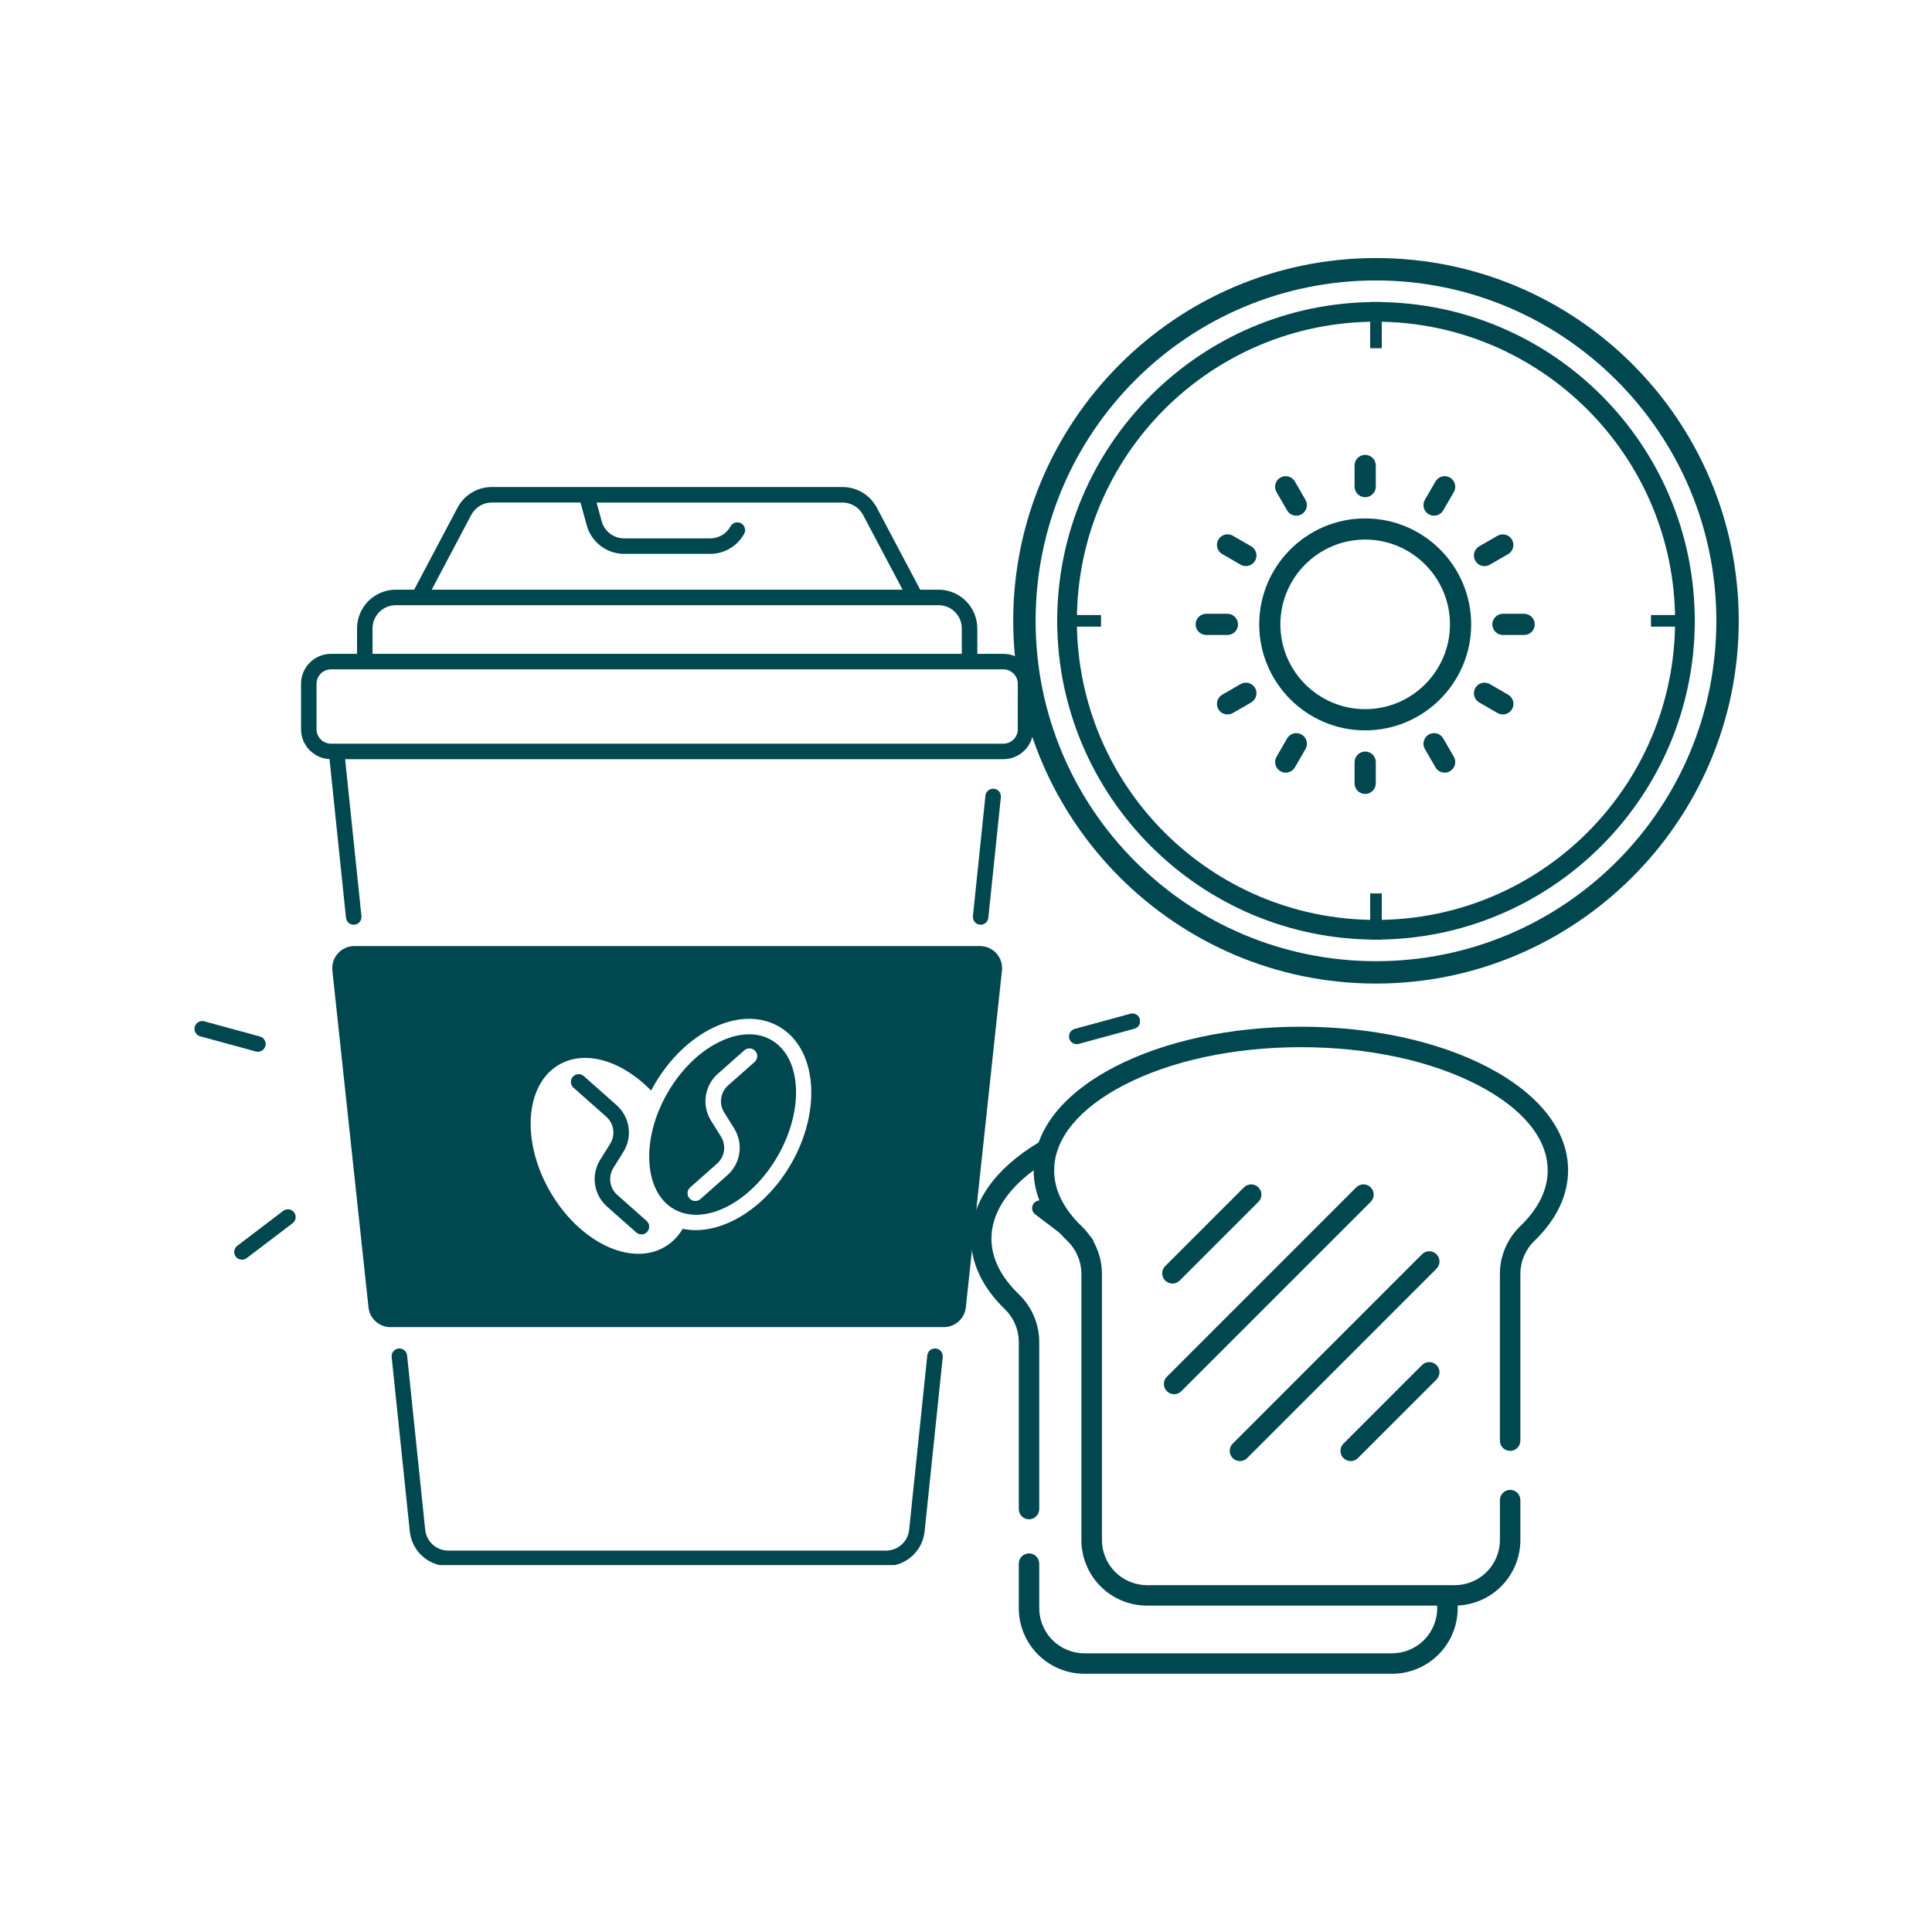 <svg xmlns="http://www.w3.org/2000/svg" xmlns:xlink="http://www.w3.org/1999/xlink" width="500" zoomAndPan="magnify" viewBox="0 0 375 375" height="500" preserveAspectRatio="xMidYMid meet" version="1.0"><defs><clipPath id="d1e0377584"><path d="M 188.473 199.258 L 304.723 199.258 L 304.723 325 L 188.473 325 Z M 188.473 199.258 " clip-rule="nonzero"/></clipPath><clipPath id="1b80bc2697"><path d="M 58 94.531 L 201 94.531 L 201 180 L 58 180 Z M 58 94.531 " clip-rule="nonzero"/></clipPath><clipPath id="eebedd6c02"><path d="M 76 261 L 183 261 L 183 303.781 L 76 303.781 Z M 76 261 " clip-rule="nonzero"/></clipPath><clipPath id="a5f2483ecd"><path d="M 37.5 198 L 52 198 L 52 205 L 37.5 205 Z M 37.5 198 " clip-rule="nonzero"/></clipPath><clipPath id="dc6d0b9c07"><path d="M 207 196 L 221.25 196 L 221.25 203 L 207 203 Z M 207 196 " clip-rule="nonzero"/></clipPath><clipPath id="f0b4a27943"><path d="M 196.664 50.086 L 337.664 50.086 L 337.664 191 L 196.664 191 Z M 196.664 50.086 " clip-rule="nonzero"/></clipPath><clipPath id="30e35cb565"><path d="M 205.203 58.625 L 328.953 58.625 L 328.953 182.375 L 205.203 182.375 Z M 205.203 58.625 " clip-rule="nonzero"/></clipPath><clipPath id="49c5f4d797"><path d="M 262 88.285 L 268 88.285 L 268 97 L 262 97 Z M 262 88.285 " clip-rule="nonzero"/></clipPath><clipPath id="594b36bd3c"><path d="M 232.07 119 L 241 119 L 241 124 L 232.07 124 Z M 232.07 119 " clip-rule="nonzero"/></clipPath><clipPath id="1d636ba92c"><path d="M 262 145 L 268 145 L 268 154.285 L 262 154.285 Z M 262 145 " clip-rule="nonzero"/></clipPath></defs><g clip-path="url(#d1e0377584)"><path fill="#014750" d="M 288.695 207.094 C 279 202.059 266.148 199.285 252.512 199.285 C 238.875 199.285 226.023 202.059 216.328 207.094 C 208.637 211.086 203.578 216.164 201.594 221.754 C 193.129 226.832 188.477 233.418 188.477 240.395 C 188.477 245.215 190.73 249.941 194.996 254.059 C 195.863 254.891 196.535 255.859 197.012 256.965 C 197.492 258.07 197.734 259.227 197.746 260.43 L 197.746 292.906 C 197.746 293.172 197.797 293.426 197.895 293.668 C 197.996 293.91 198.141 294.125 198.328 294.312 C 198.512 294.5 198.727 294.641 198.973 294.742 C 199.215 294.844 199.469 294.895 199.73 294.895 C 199.992 294.895 200.246 294.844 200.492 294.742 C 200.734 294.641 200.949 294.5 201.133 294.312 C 201.32 294.125 201.465 293.91 201.566 293.668 C 201.664 293.426 201.715 293.172 201.715 292.906 L 201.715 260.43 C 201.703 258.688 201.352 257.016 200.664 255.414 C 199.973 253.816 199 252.41 197.746 251.207 C 194.223 247.801 192.438 244.168 192.438 240.395 C 192.438 235.699 195.32 231.09 200.629 227.148 L 200.629 227.168 C 200.629 231.988 202.883 236.711 207.148 240.832 C 208.016 241.664 208.688 242.633 209.164 243.738 C 209.641 244.844 209.887 246 209.898 247.203 L 209.898 298.926 C 209.898 299.762 209.98 300.59 210.145 301.406 C 210.309 302.227 210.551 303.023 210.871 303.793 C 211.191 304.566 211.582 305.297 212.047 305.992 C 212.512 306.688 213.039 307.328 213.629 307.918 C 214.219 308.508 214.859 309.035 215.555 309.5 C 216.25 309.965 216.98 310.355 217.754 310.676 C 218.523 310.996 219.32 311.238 220.141 311.402 C 220.957 311.566 221.785 311.648 222.621 311.648 L 278.961 311.648 L 278.961 312.145 C 278.961 312.719 278.906 313.289 278.793 313.852 C 278.68 314.418 278.516 314.965 278.297 315.496 C 278.074 316.023 277.809 316.527 277.488 317.008 C 277.168 317.484 276.805 317.926 276.402 318.332 C 275.996 318.738 275.555 319.102 275.074 319.422 C 274.598 319.742 274.094 320.012 273.562 320.234 C 273.035 320.453 272.488 320.621 271.926 320.734 C 271.359 320.848 270.793 320.902 270.219 320.906 L 210.469 320.906 C 209.895 320.906 209.324 320.848 208.762 320.734 C 208.199 320.621 207.652 320.457 207.121 320.234 C 206.59 320.016 206.086 319.746 205.609 319.426 C 205.129 319.109 204.688 318.746 204.281 318.34 C 203.875 317.934 203.512 317.492 203.195 317.012 C 202.875 316.535 202.605 316.031 202.387 315.5 C 202.164 314.969 202 314.422 201.887 313.859 C 201.773 313.297 201.719 312.727 201.715 312.152 L 201.715 303.5 C 201.715 303.238 201.664 302.984 201.566 302.742 C 201.465 302.5 201.32 302.285 201.133 302.098 C 200.949 301.91 200.734 301.766 200.492 301.668 C 200.246 301.566 199.992 301.516 199.73 301.516 C 199.469 301.516 199.215 301.566 198.973 301.668 C 198.727 301.766 198.512 301.91 198.328 302.098 C 198.141 302.285 197.996 302.5 197.895 302.742 C 197.797 302.984 197.746 303.238 197.746 303.5 L 197.746 312.152 C 197.746 312.988 197.828 313.816 197.992 314.633 C 198.156 315.453 198.398 316.25 198.719 317.02 C 199.039 317.793 199.43 318.523 199.895 319.219 C 200.359 319.914 200.887 320.555 201.477 321.145 C 202.066 321.734 202.707 322.262 203.402 322.727 C 204.098 323.191 204.828 323.582 205.602 323.902 C 206.371 324.223 207.168 324.465 207.988 324.629 C 208.805 324.793 209.633 324.875 210.469 324.875 L 270.219 324.875 C 271.051 324.875 271.879 324.793 272.699 324.629 C 273.516 324.465 274.312 324.223 275.082 323.902 C 275.855 323.582 276.59 323.191 277.281 322.727 C 277.977 322.262 278.617 321.734 279.211 321.145 C 279.801 320.555 280.328 319.914 280.793 319.219 C 281.254 318.523 281.648 317.793 281.969 317.02 C 282.289 316.25 282.531 315.453 282.691 314.633 C 282.855 313.816 282.938 312.988 282.941 312.152 L 282.941 311.637 C 283.75 311.598 284.551 311.484 285.34 311.297 C 286.129 311.105 286.895 310.844 287.633 310.508 C 288.371 310.172 289.07 309.77 289.734 309.301 C 290.395 308.832 291.008 308.305 291.566 307.719 C 292.129 307.133 292.629 306.496 293.07 305.816 C 293.508 305.133 293.879 304.418 294.184 303.664 C 294.484 302.91 294.715 302.137 294.867 301.34 C 295.023 300.543 295.102 299.738 295.102 298.926 L 295.102 291.172 C 295.102 290.906 295.051 290.652 294.949 290.41 C 294.852 290.168 294.707 289.953 294.52 289.766 C 294.336 289.582 294.121 289.438 293.875 289.336 C 293.633 289.234 293.379 289.184 293.117 289.184 C 292.852 289.184 292.602 289.234 292.355 289.336 C 292.113 289.438 291.898 289.582 291.711 289.766 C 291.527 289.953 291.383 290.168 291.281 290.41 C 291.18 290.652 291.133 290.906 291.133 291.172 L 291.133 298.926 C 291.129 299.5 291.074 300.07 290.961 300.633 C 290.848 301.195 290.684 301.742 290.461 302.273 C 290.242 302.805 289.973 303.309 289.652 303.785 C 289.332 304.266 288.973 304.707 288.566 305.113 C 288.16 305.52 287.715 305.883 287.238 306.199 C 286.762 306.52 286.258 306.789 285.727 307.008 C 285.195 307.23 284.648 307.395 284.086 307.508 C 283.523 307.621 282.953 307.68 282.379 307.68 L 222.637 307.68 C 222.062 307.68 221.492 307.621 220.93 307.508 C 220.367 307.395 219.82 307.23 219.289 307.008 C 218.758 306.789 218.254 306.52 217.777 306.199 C 217.301 305.883 216.859 305.52 216.453 305.113 C 216.047 304.707 215.684 304.266 215.363 303.785 C 215.043 303.309 214.773 302.805 214.555 302.273 C 214.336 301.742 214.168 301.195 214.055 300.633 C 213.941 300.07 213.887 299.5 213.887 298.926 L 213.887 247.203 C 213.871 245.461 213.523 243.789 212.832 242.188 C 212.145 240.586 211.172 239.184 209.914 237.977 C 206.391 234.574 204.609 230.941 204.609 227.168 C 204.609 221.027 209.414 215.152 218.148 210.621 C 227.301 205.871 239.5 203.258 252.512 203.258 C 265.52 203.258 277.723 205.871 286.867 210.621 C 295.598 215.152 300.406 221.027 300.406 227.168 C 300.406 230.938 298.621 234.574 295.102 237.977 C 293.844 239.184 292.871 240.586 292.18 242.188 C 291.492 243.789 291.141 245.461 291.129 247.203 L 291.129 279.629 C 291.129 279.891 291.18 280.145 291.281 280.391 C 291.379 280.633 291.523 280.848 291.711 281.035 C 291.895 281.219 292.109 281.363 292.355 281.465 C 292.598 281.562 292.852 281.613 293.113 281.613 C 293.379 281.613 293.629 281.562 293.875 281.465 C 294.117 281.363 294.332 281.219 294.52 281.035 C 294.703 280.848 294.848 280.633 294.949 280.391 C 295.051 280.145 295.102 279.891 295.102 279.629 L 295.102 247.203 C 295.109 246 295.355 244.844 295.832 243.738 C 296.309 242.633 296.98 241.664 297.852 240.832 C 302.113 236.711 304.367 231.988 304.367 227.168 C 304.379 219.473 298.797 212.344 288.695 207.094 Z M 288.695 207.094 " fill-opacity="1" fill-rule="nonzero"/></g><path fill="#014750" d="M 229.012 248.523 L 244.293 233.242 C 244.473 233.051 244.609 232.84 244.703 232.598 C 244.797 232.355 244.844 232.105 244.84 231.848 C 244.836 231.59 244.785 231.34 244.684 231.102 C 244.582 230.863 244.441 230.652 244.258 230.469 C 244.074 230.285 243.863 230.145 243.625 230.043 C 243.387 229.941 243.137 229.891 242.879 229.887 C 242.621 229.883 242.371 229.93 242.129 230.023 C 241.887 230.117 241.672 230.254 241.484 230.434 L 226.203 245.715 C 226.008 245.898 225.859 246.113 225.75 246.359 C 225.645 246.605 225.59 246.863 225.586 247.129 C 225.582 247.398 225.633 247.656 225.73 247.902 C 225.832 248.152 225.977 248.371 226.168 248.559 C 226.355 248.746 226.574 248.895 226.824 248.992 C 227.07 249.094 227.328 249.145 227.598 249.141 C 227.863 249.137 228.121 249.082 228.367 248.973 C 228.613 248.867 228.828 248.715 229.012 248.523 Z M 229.012 248.523 " fill-opacity="1" fill-rule="nonzero"/><path fill="#014750" d="M 227.891 270.613 C 228.441 270.613 228.914 270.414 229.301 270.023 L 266.086 233.242 C 266.262 233.051 266.398 232.84 266.492 232.598 C 266.59 232.355 266.633 232.105 266.629 231.848 C 266.629 231.59 266.574 231.34 266.477 231.102 C 266.375 230.863 266.234 230.652 266.051 230.469 C 265.867 230.285 265.656 230.145 265.418 230.043 C 265.18 229.941 264.93 229.891 264.672 229.887 C 264.41 229.883 264.16 229.93 263.922 230.023 C 263.68 230.117 263.465 230.254 263.277 230.434 L 226.488 267.223 C 226.203 267.508 226.023 267.848 225.945 268.242 C 225.867 268.633 225.906 269.016 226.059 269.387 C 226.211 269.758 226.457 270.055 226.789 270.277 C 227.121 270.5 227.492 270.613 227.891 270.613 Z M 227.891 270.613 " fill-opacity="1" fill-rule="nonzero"/><path fill="#014750" d="M 278.82 243.453 C 278.633 243.266 278.418 243.121 278.176 243.02 C 277.934 242.922 277.68 242.871 277.418 242.871 C 277.152 242.871 276.898 242.922 276.656 243.02 C 276.414 243.121 276.199 243.266 276.012 243.453 L 239.23 280.242 C 239.051 280.43 238.914 280.645 238.82 280.887 C 238.727 281.125 238.68 281.375 238.684 281.637 C 238.688 281.895 238.738 282.145 238.84 282.383 C 238.941 282.621 239.082 282.832 239.266 283.016 C 239.449 283.195 239.66 283.34 239.898 283.438 C 240.137 283.539 240.383 283.594 240.645 283.594 C 240.902 283.598 241.152 283.555 241.395 283.457 C 241.633 283.363 241.848 283.227 242.035 283.051 L 278.82 246.258 C 279.008 246.074 279.148 245.859 279.25 245.613 C 279.352 245.371 279.402 245.117 279.402 244.855 C 279.402 244.59 279.352 244.34 279.25 244.094 C 279.148 243.852 279.008 243.637 278.82 243.453 Z M 278.82 243.453 " fill-opacity="1" fill-rule="nonzero"/><path fill="#014750" d="M 276.012 264.957 L 260.73 280.242 C 260.555 280.43 260.418 280.645 260.32 280.887 C 260.227 281.125 260.184 281.375 260.184 281.637 C 260.188 281.895 260.242 282.145 260.34 282.383 C 260.441 282.621 260.582 282.832 260.766 283.016 C 260.949 283.195 261.16 283.34 261.398 283.438 C 261.637 283.539 261.887 283.594 262.145 283.594 C 262.402 283.598 262.652 283.555 262.895 283.457 C 263.137 283.363 263.352 283.227 263.539 283.051 L 278.82 267.77 C 279.008 267.582 279.148 267.367 279.25 267.125 C 279.352 266.879 279.402 266.625 279.402 266.363 C 279.402 266.102 279.352 265.848 279.254 265.602 C 279.152 265.359 279.008 265.145 278.82 264.957 C 278.637 264.773 278.422 264.629 278.18 264.527 C 277.934 264.426 277.68 264.375 277.418 264.375 C 277.152 264.375 276.902 264.426 276.656 264.527 C 276.414 264.629 276.199 264.773 276.012 264.957 Z M 276.012 264.957 " fill-opacity="1" fill-rule="nonzero"/><path stroke-linecap="butt" transform="matrix(0.75, 0, 0, 0.75, 205.203, 119.38)" fill="none" stroke-linejoin="miter" d="M -0 1.499 L 11.344 1.499 " stroke="#014750" stroke-width="3" stroke-opacity="1" stroke-miterlimit="4"/><g clip-path="url(#1b80bc2697)"><path fill="#014750" d="M 200.562 132.719 C 200.562 129.516 197.957 126.91 194.758 126.91 L 189.695 126.91 L 189.695 121.98 C 189.695 117.832 186.32 114.457 182.168 114.457 L 178.609 114.457 L 170.188 98.539 C 168.879 96.066 166.328 94.531 163.535 94.531 L 95.461 94.531 C 92.664 94.531 90.113 96.066 88.809 98.539 L 80.387 114.457 L 76.824 114.457 C 72.676 114.457 69.301 117.832 69.301 121.98 L 69.301 126.91 L 64.242 126.91 C 61.043 126.91 58.434 129.516 58.434 132.719 L 58.434 141.551 C 58.434 144.656 60.887 147.195 63.957 147.344 L 67.156 178.141 C 67.238 178.918 67.891 179.492 68.652 179.492 C 68.707 179.492 68.758 179.488 68.812 179.484 C 69.637 179.398 70.242 178.656 70.156 177.832 L 66.988 147.355 L 194.762 147.355 C 197.961 147.355 200.566 144.75 200.566 141.551 L 200.566 132.719 Z M 91.469 99.945 C 92.254 98.461 93.785 97.539 95.461 97.539 L 112.676 97.539 L 113.883 101.957 C 114.77 105.223 117.758 107.504 121.141 107.504 L 137.848 107.504 C 140.594 107.504 143.117 106.012 144.438 103.613 C 144.84 102.887 144.574 101.969 143.844 101.57 C 143.117 101.172 142.203 101.434 141.801 102.164 C 141.008 103.605 139.492 104.5 137.848 104.5 L 121.141 104.5 C 119.109 104.5 117.316 103.133 116.785 101.172 L 115.793 97.547 L 163.531 97.547 C 165.207 97.547 166.738 98.465 167.52 99.949 L 175.199 114.461 L 83.793 114.461 Z M 72.309 121.98 C 72.309 119.492 74.336 117.465 76.824 117.465 L 182.168 117.465 C 184.66 117.465 186.684 119.492 186.684 121.98 L 186.684 126.91 L 72.309 126.91 Z M 197.555 141.551 C 197.555 143.09 196.297 144.348 194.758 144.348 L 64.238 144.348 C 62.695 144.348 61.441 143.09 61.441 141.551 L 61.441 132.719 C 61.441 131.176 62.695 129.922 64.238 129.922 L 194.754 129.922 C 196.293 129.922 197.551 131.176 197.551 132.719 L 197.551 141.551 Z M 197.555 141.551 " fill-opacity="1" fill-rule="nonzero"/></g><path fill="#014750" d="M 190.34 179.492 C 191.102 179.492 191.754 178.918 191.836 178.141 L 194.266 154.746 C 194.352 153.922 193.75 153.18 192.926 153.094 C 192.102 153.008 191.359 153.609 191.273 154.438 L 188.844 177.832 C 188.758 178.656 189.359 179.398 190.188 179.484 C 190.238 179.488 190.289 179.492 190.34 179.492 Z M 190.34 179.492 " fill-opacity="1" fill-rule="nonzero"/><g clip-path="url(#eebedd6c02)"><path fill="#014750" d="M 181.637 261.742 C 180.805 261.656 180.07 262.258 179.984 263.082 L 176.465 296.922 C 176.227 299.23 174.293 300.969 171.977 300.969 L 87.023 300.969 C 84.699 300.969 82.77 299.227 82.531 296.922 L 79.016 263.082 C 78.93 262.258 78.188 261.656 77.363 261.742 C 76.539 261.828 75.934 262.566 76.02 263.395 L 79.539 297.23 C 79.938 301.082 83.156 303.98 87.027 303.98 L 171.98 303.98 C 175.848 303.98 179.066 301.078 179.469 297.23 L 182.988 263.395 C 183.062 262.566 182.461 261.828 181.637 261.742 Z M 181.637 261.742 " fill-opacity="1" fill-rule="nonzero"/></g><path fill="#014750" d="M 119.824 231.945 C 118.316 230.609 117.996 228.398 119.062 226.684 L 120.984 223.605 C 122.836 220.645 122.281 216.816 119.664 214.496 L 113.312 208.867 C 112.691 208.316 111.738 208.371 111.188 208.996 C 110.637 209.621 110.695 210.57 111.316 211.121 L 117.672 216.75 C 119.18 218.09 119.496 220.297 118.43 222.012 L 116.508 225.09 C 114.66 228.055 115.215 231.879 117.828 234.199 L 123.508 239.227 C 123.793 239.48 124.148 239.605 124.504 239.605 C 124.922 239.605 125.336 239.434 125.629 239.098 C 126.18 238.473 126.125 237.523 125.5 236.973 Z M 119.824 231.945 " fill-opacity="1" fill-rule="nonzero"/><path fill="#014750" d="M 149.719 201.867 C 148.438 201.125 146.98 200.754 145.41 200.754 C 143.609 200.754 141.66 201.242 139.668 202.211 C 135.742 204.117 132.16 207.633 129.578 212.105 C 127 216.578 125.746 221.438 126.055 225.789 C 126.352 229.93 128.031 233.082 130.781 234.672 C 136.672 238.07 145.707 233.477 150.93 224.434 C 156.145 215.387 155.609 205.262 149.719 201.867 Z M 146.469 206.125 L 141.328 210.672 C 139.82 212.012 139.5 214.223 140.566 215.934 L 142.488 219.012 C 144.34 221.977 143.785 225.805 141.168 228.117 L 135.957 232.738 C 135.668 232.992 135.316 233.113 134.961 233.113 C 134.543 233.113 134.129 232.941 133.832 232.609 C 133.281 231.984 133.336 231.035 133.961 230.484 L 139.176 225.863 C 140.684 224.527 141 222.316 139.934 220.605 L 138.012 217.523 C 136.164 214.562 136.719 210.734 139.332 208.418 L 144.473 203.871 C 145.098 203.32 146.047 203.375 146.598 204 C 147.148 204.617 147.086 205.574 146.469 206.125 Z M 146.469 206.125 " fill-opacity="1" fill-rule="nonzero"/><path fill="#014750" d="M 190.207 183.629 L 68.785 183.629 C 66.23 183.629 64.238 185.848 64.512 188.391 L 71.523 253.754 C 71.754 255.938 73.602 257.594 75.797 257.594 L 183.191 257.594 C 185.391 257.594 187.234 255.938 187.469 253.754 L 194.477 188.391 C 194.758 185.844 192.766 183.629 190.207 183.629 Z M 153.531 225.938 C 148.926 233.914 141.523 238.77 135.02 238.77 C 134.168 238.77 133.328 238.68 132.516 238.512 C 131.625 239.992 130.449 241.211 128.969 242.062 C 122.355 245.879 112.414 241.051 106.766 231.27 C 101.121 221.488 101.906 210.469 108.523 206.648 C 113.66 203.68 120.801 205.938 126.379 211.676 C 126.57 211.32 126.762 210.961 126.969 210.609 C 129.852 205.621 133.887 201.68 138.352 199.512 C 143.012 197.25 147.582 197.16 151.227 199.27 C 158.551 203.488 159.582 215.457 153.531 225.938 Z M 153.531 225.938 " fill-opacity="1" fill-rule="nonzero"/><path fill="#014750" d="M 54.969 235.031 L 46.055 241.809 C 45.391 242.309 45.262 243.258 45.766 243.914 C 46.062 244.305 46.508 244.508 46.965 244.508 C 47.281 244.508 47.602 244.41 47.875 244.203 L 56.793 237.43 C 57.453 236.926 57.582 235.98 57.082 235.32 C 56.578 234.66 55.633 234.531 54.969 235.031 Z M 54.969 235.031 " fill-opacity="1" fill-rule="nonzero"/><g clip-path="url(#a5f2483ecd)"><path fill="#014750" d="M 50.059 204.141 C 50.719 204.141 51.324 203.703 51.512 203.031 C 51.73 202.227 51.258 201.402 50.453 201.18 L 39.648 198.238 C 38.848 198.02 38.02 198.492 37.801 199.297 C 37.582 200.102 38.055 200.93 38.859 201.148 L 49.66 204.09 C 49.793 204.125 49.93 204.141 50.059 204.141 Z M 50.059 204.141 " fill-opacity="1" fill-rule="nonzero"/></g><g clip-path="url(#dc6d0b9c07)"><path fill="#014750" d="M 221.254 197.824 C 221.035 197.023 220.211 196.551 219.406 196.766 L 208.602 199.711 C 207.801 199.93 207.328 200.754 207.543 201.559 C 207.723 202.23 208.332 202.668 208.992 202.668 C 209.121 202.668 209.262 202.652 209.391 202.617 L 220.191 199.672 C 221 199.453 221.473 198.621 221.254 197.824 Z M 221.254 197.824 " fill-opacity="1" fill-rule="nonzero"/></g><path fill="#014750" d="M 211.664 240.074 L 202.746 233.305 C 202.082 232.801 201.137 232.93 200.637 233.594 C 200.133 234.254 200.262 235.199 200.926 235.699 L 209.844 242.469 C 210.117 242.676 210.438 242.773 210.754 242.773 C 211.207 242.773 211.656 242.566 211.953 242.18 C 212.457 241.52 212.328 240.578 211.664 240.074 Z M 211.664 240.074 " fill-opacity="1" fill-rule="nonzero"/><path stroke-linecap="butt" transform="matrix(0, -0.75, 0.75, 0, 265.951, 182.378)" fill="none" stroke-linejoin="miter" d="M -0.001 1.502 L 11.952 1.502 " stroke="#014750" stroke-width="3" stroke-opacity="1" stroke-miterlimit="4"/><g clip-path="url(#f0b4a27943)"><path fill="#014750" d="M 267.078 190.91 C 228.176 190.91 196.664 159.184 196.664 120.5 C 196.664 81.816 228.176 50.086 267.078 50.086 C 305.977 50.086 337.488 81.598 337.488 120.5 C 337.488 159.398 305.758 190.91 267.078 190.91 Z M 267.078 54.434 C 230.566 54.434 201.012 83.988 201.012 120.5 C 201.012 157.008 230.566 186.566 267.078 186.566 C 303.586 186.566 333.141 157.008 333.141 120.5 C 333.141 83.988 303.367 54.434 267.078 54.434 Z M 267.078 54.434 " fill-opacity="1" fill-rule="nonzero"/></g><g clip-path="url(#30e35cb565)"><path fill="#014750" d="M 267.078 182.375 C 232.895 182.375 205.203 154.492 205.203 120.5 C 205.203 86.508 232.895 58.625 267.078 58.625 C 301.262 58.625 328.953 86.316 328.953 120.5 C 328.953 154.684 301.07 182.375 267.078 182.375 Z M 267.078 62.445 C 234.996 62.445 209.023 88.418 209.023 120.5 C 209.023 152.586 234.996 178.555 267.078 178.555 C 299.16 178.555 325.133 152.586 325.133 120.5 C 325.133 88.418 298.969 62.445 267.078 62.445 Z M 267.078 62.445 " fill-opacity="1" fill-rule="nonzero"/></g><path stroke-linecap="butt" transform="matrix(0.75, 0, 0, 0.75, 320.453, 119.38)" fill="none" stroke-linejoin="miter" d="M -0 1.499 L 11.344 1.499 " stroke="#014750" stroke-width="3" stroke-opacity="1" stroke-miterlimit="4"/><path stroke-linecap="butt" transform="matrix(0, -0.75, 0.75, 0, 265.951, 67.585)" fill="none" stroke-linejoin="miter" d="M -0.002 1.502 L 11.951 1.502 " stroke="#014750" stroke-width="3" stroke-opacity="1" stroke-miterlimit="4"/><path fill="#014750" d="M 264.98 100.625 C 253.641 100.625 244.414 109.852 244.414 121.191 C 244.414 132.531 253.641 141.766 264.98 141.766 C 276.316 141.766 285.555 132.531 285.555 121.191 C 285.555 109.852 276.316 100.625 264.98 100.625 Z M 264.98 137.648 C 255.906 137.648 248.52 130.266 248.52 121.191 C 248.52 112.117 255.906 104.73 264.98 104.73 C 274.051 104.73 281.438 112.117 281.438 121.191 C 281.438 130.266 274.051 137.648 264.98 137.648 Z M 264.98 137.648 " fill-opacity="1" fill-rule="nonzero"/><g clip-path="url(#49c5f4d797)"><path fill="#014750" d="M 264.98 96.508 C 266.113 96.508 267.039 95.582 267.039 94.449 L 267.039 90.344 C 267.039 89.211 266.121 88.285 264.98 88.285 C 263.836 88.285 262.922 89.211 262.922 90.344 L 262.922 94.461 C 262.922 95.594 263.848 96.508 264.98 96.508 Z M 264.98 96.508 " fill-opacity="1" fill-rule="nonzero"/></g><path fill="#014750" d="M 249.828 99.066 C 250.207 99.73 250.895 100.094 251.613 100.094 C 251.961 100.094 252.32 100.004 252.637 99.82 C 253.617 99.254 253.957 97.988 253.391 97.008 L 251.332 93.449 C 250.766 92.469 249.5 92.129 248.52 92.695 C 247.539 93.262 247.203 94.527 247.77 95.508 Z M 249.828 99.066 " fill-opacity="1" fill-rule="nonzero"/><path fill="#014750" d="M 242.855 106.039 L 239.293 103.98 C 238.312 103.414 237.051 103.75 236.484 104.73 C 235.918 105.711 236.254 106.977 237.234 107.543 L 240.797 109.602 C 241.125 109.785 241.473 109.875 241.82 109.875 C 242.527 109.875 243.227 109.504 243.605 108.848 C 244.172 107.871 243.836 106.605 242.855 106.039 Z M 242.855 106.039 " fill-opacity="1" fill-rule="nonzero"/><g clip-path="url(#594b36bd3c)"><path fill="#014750" d="M 240.297 121.191 C 240.297 120.059 239.371 119.133 238.238 119.133 L 234.129 119.133 C 232.996 119.133 232.07 120.059 232.07 121.191 C 232.07 122.324 232.996 123.25 234.129 123.25 L 238.25 123.25 C 239.383 123.25 240.297 122.336 240.297 121.191 Z M 240.297 121.191 " fill-opacity="1" fill-rule="nonzero"/></g><path fill="#014750" d="M 240.797 132.781 L 237.234 134.84 C 236.254 135.406 235.918 136.668 236.484 137.648 C 236.863 138.312 237.551 138.672 238.27 138.672 C 238.617 138.672 238.977 138.586 239.293 138.402 L 242.855 136.344 C 243.836 135.777 244.172 134.512 243.605 133.531 C 243.039 132.551 241.777 132.215 240.797 132.781 Z M 240.797 132.781 " fill-opacity="1" fill-rule="nonzero"/><path fill="#014750" d="M 252.637 142.574 C 251.656 142.008 250.395 142.344 249.828 143.324 L 247.777 146.887 C 247.211 147.867 247.551 149.129 248.531 149.695 C 248.859 149.883 249.207 149.969 249.555 149.969 C 250.262 149.969 250.961 149.598 251.34 148.945 L 253.398 145.383 C 253.965 144.391 253.629 143.141 252.637 142.574 Z M 252.637 142.574 " fill-opacity="1" fill-rule="nonzero"/><g clip-path="url(#1d636ba92c)"><path fill="#014750" d="M 264.98 145.875 C 263.848 145.875 262.922 146.801 262.922 147.934 L 262.922 152.051 C 262.922 153.184 263.848 154.109 264.98 154.109 C 266.113 154.109 267.039 153.184 267.039 152.051 L 267.039 147.934 C 267.039 146.801 266.121 145.875 264.98 145.875 Z M 264.98 145.875 " fill-opacity="1" fill-rule="nonzero"/></g><path fill="#014750" d="M 280.129 143.324 C 279.562 142.344 278.301 142.008 277.32 142.574 C 276.34 143.141 276.004 144.402 276.57 145.383 L 278.629 148.945 C 279.008 149.609 279.695 149.969 280.414 149.969 C 280.762 149.969 281.121 149.883 281.438 149.695 C 282.418 149.129 282.754 147.867 282.188 146.887 Z M 280.129 143.324 " fill-opacity="1" fill-rule="nonzero"/><path fill="#014750" d="M 292.734 134.84 L 289.172 132.781 C 288.191 132.215 286.926 132.551 286.359 133.531 C 285.793 134.512 286.133 135.777 287.113 136.344 L 290.676 138.402 C 291 138.586 291.352 138.672 291.699 138.672 C 292.406 138.672 293.102 138.305 293.484 137.648 C 294.051 136.668 293.715 135.406 292.734 134.84 Z M 292.734 134.84 " fill-opacity="1" fill-rule="nonzero"/><path fill="#014750" d="M 295.836 119.133 L 291.719 119.133 C 290.586 119.133 289.66 120.059 289.66 121.191 C 289.66 122.324 290.586 123.25 291.719 123.25 L 295.836 123.25 C 296.969 123.25 297.895 122.324 297.895 121.191 C 297.895 120.059 296.969 119.133 295.836 119.133 Z M 295.836 119.133 " fill-opacity="1" fill-rule="nonzero"/><path fill="#014750" d="M 288.137 109.883 C 288.484 109.883 288.844 109.797 289.16 109.613 L 292.723 107.555 C 293.703 106.988 294.039 105.723 293.473 104.742 C 292.906 103.762 291.645 103.426 290.664 103.992 L 287.113 106.039 C 286.133 106.605 285.793 107.871 286.359 108.848 C 286.742 109.516 287.43 109.883 288.137 109.883 Z M 288.137 109.883 " fill-opacity="1" fill-rule="nonzero"/><path fill="#014750" d="M 277.32 99.82 C 277.648 100.004 277.996 100.094 278.344 100.094 C 279.051 100.094 279.75 99.723 280.129 99.066 L 282.188 95.508 C 282.754 94.527 282.418 93.262 281.438 92.695 C 280.457 92.129 279.195 92.469 278.629 93.449 L 276.57 97.008 C 276.004 97.988 276.34 99.254 277.32 99.82 Z M 277.32 99.82 " fill-opacity="1" fill-rule="nonzero"/></svg>